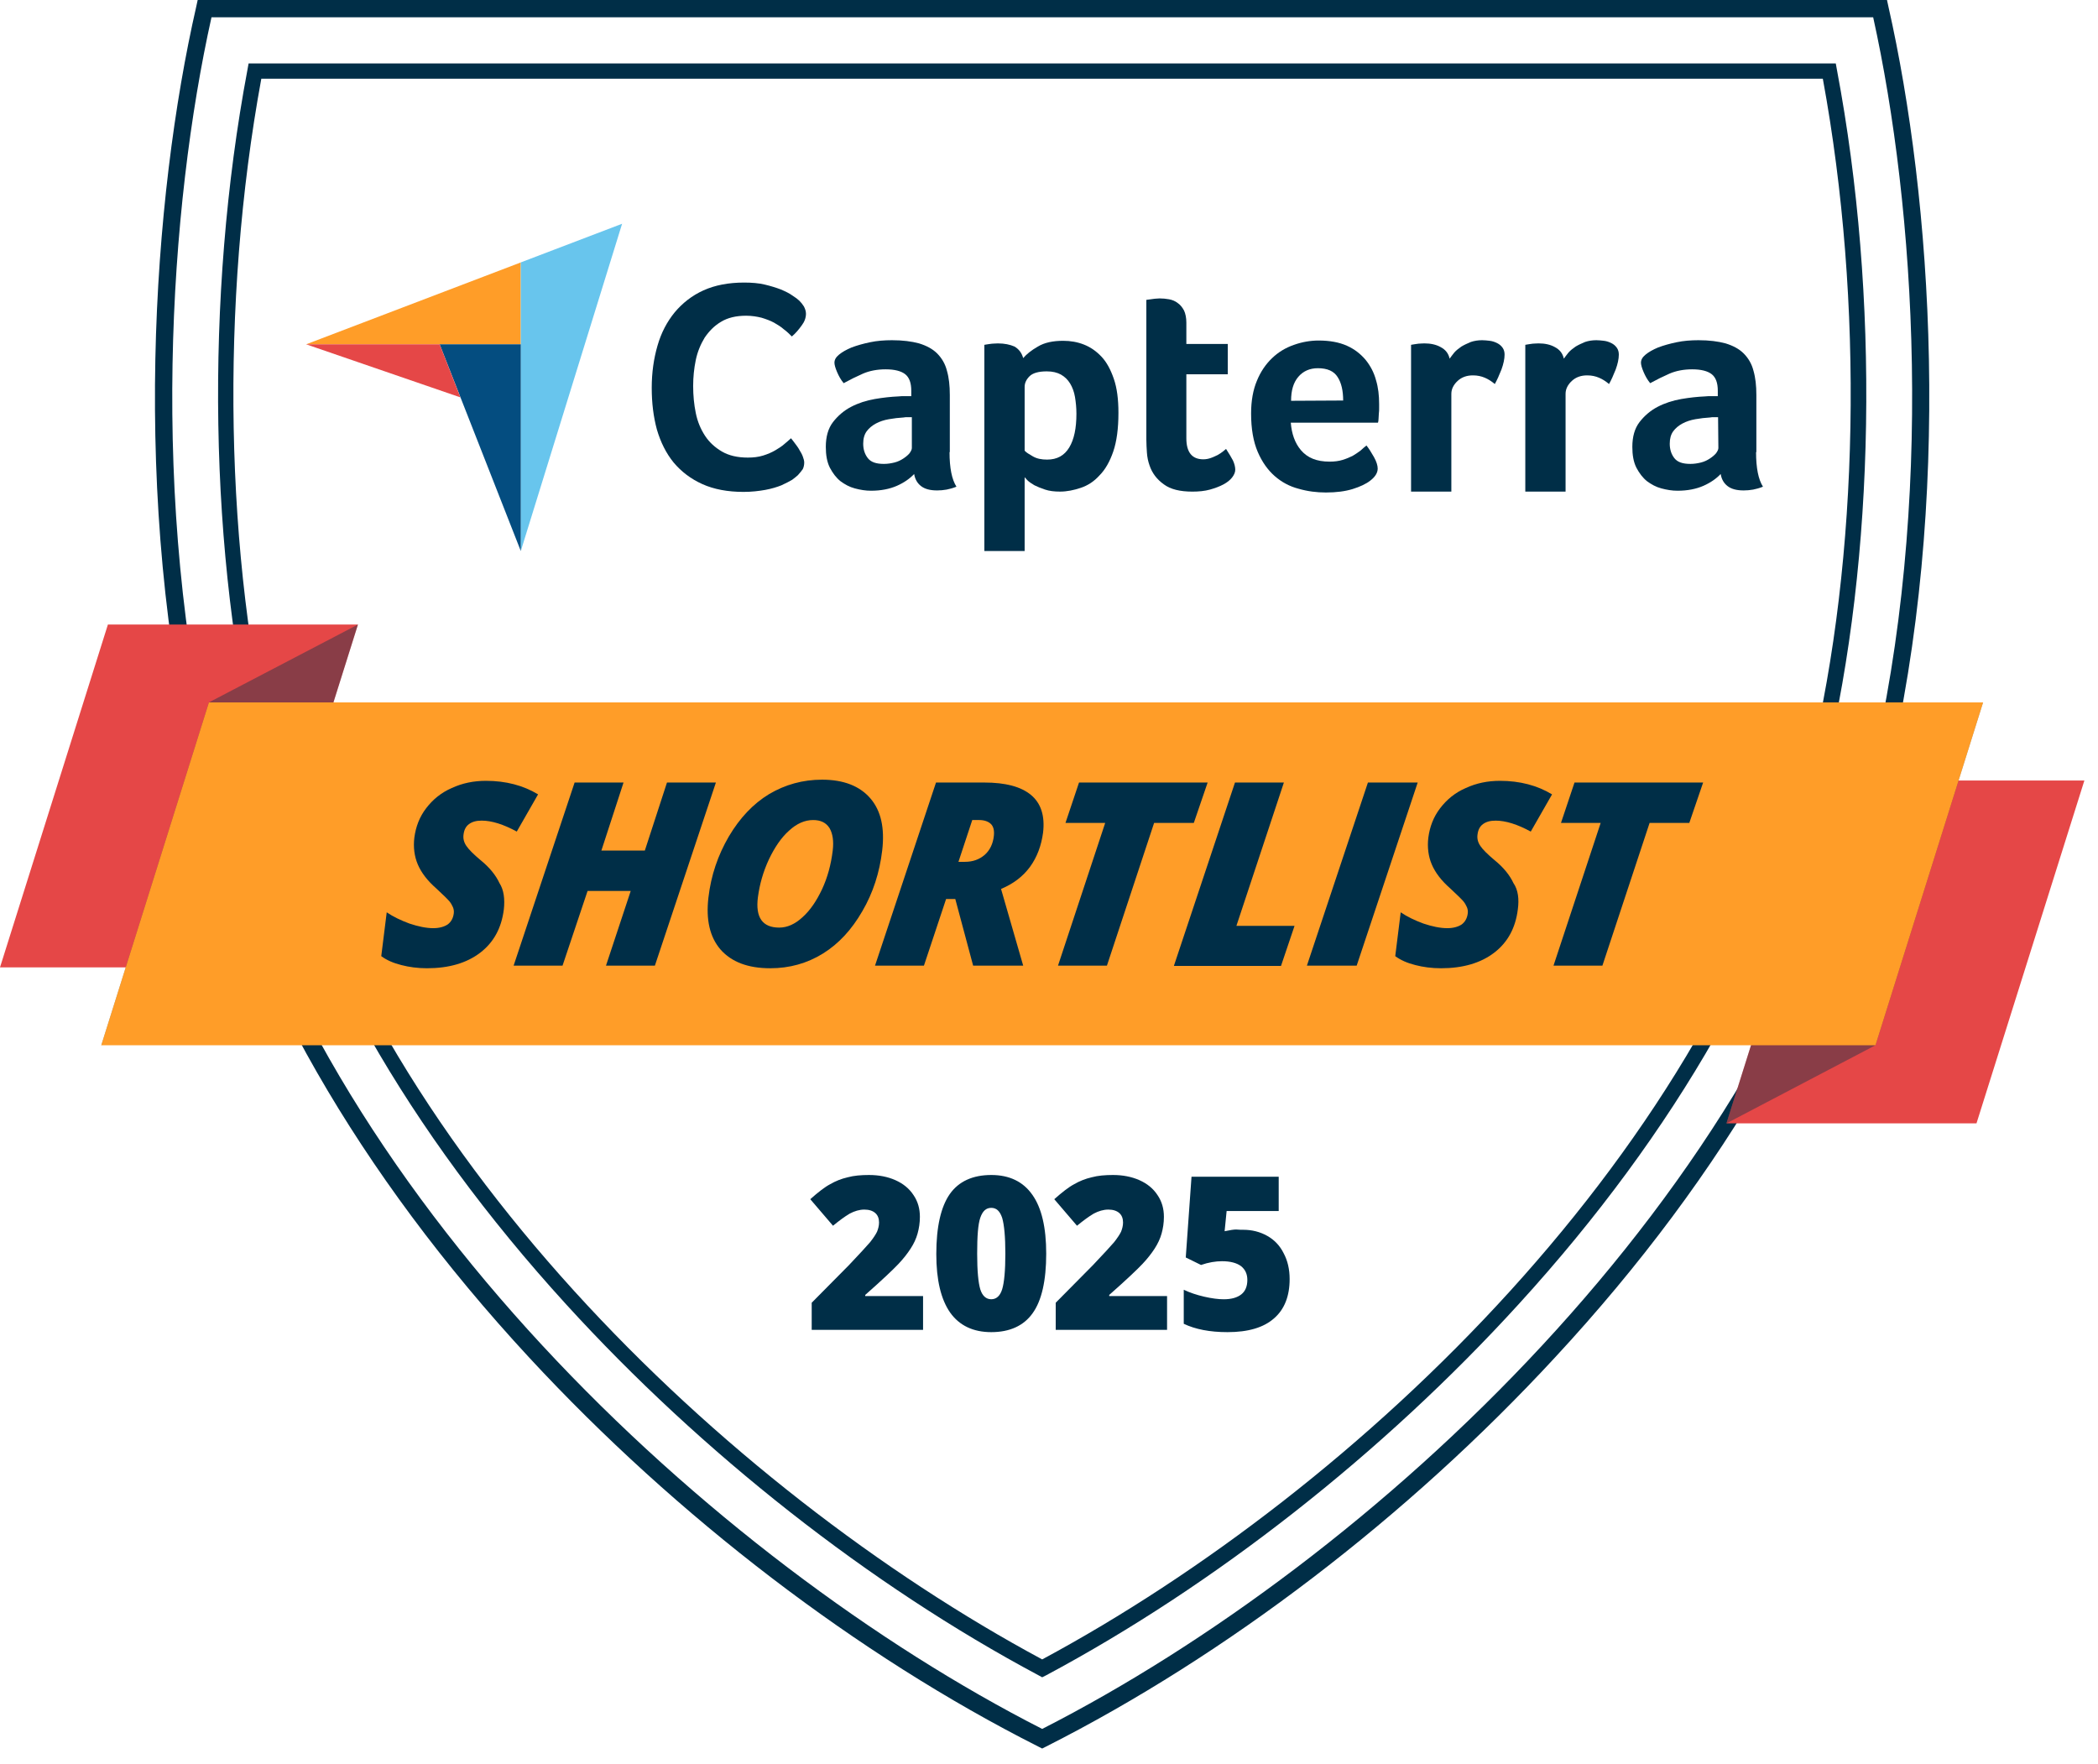 <svg width="113" height="95" viewBox="0 0 113 95" fill="none" xmlns="http://www.w3.org/2000/svg">
<path d="M56.133 94.177L55.916 94.068C46.199 89.16 36.466 81.721 28.501 73.118C19.326 63.209 13.142 52.431 10.616 41.932C7.021 26.899 8.229 10.608 10.57 0.358L10.647 0H101.635L101.712 0.358C104.037 10.623 105.23 26.93 101.635 41.932C99.124 52.431 92.94 63.209 83.75 73.118C75.8 81.721 66.052 89.16 56.35 94.068L56.133 94.177ZM11.391 0.932C9.128 11.089 8.013 27.023 11.53 41.715C16.924 64.188 38.388 84.082 56.133 93.121C73.878 84.082 95.343 64.203 100.736 41.715C104.254 27.039 103.138 11.105 100.891 0.932H11.391Z" fill="#002E47"/>
<path d="M56.133 90.34L55.932 90.231C46.85 85.386 37.815 78.288 30.484 70.244C21.992 60.925 16.257 50.877 13.933 41.14C11.252 29.989 11.019 16.012 13.328 3.758L13.39 3.416H98.876L98.938 3.758C101.247 15.996 101.015 29.973 98.334 41.155C96.009 50.877 90.29 60.941 81.797 70.244C74.467 78.288 65.416 85.386 56.35 90.231L56.133 90.34ZM14.072 4.255C11.856 16.322 12.104 30.02 14.739 40.953C19.729 61.733 39.086 80.214 56.133 89.377C73.181 80.214 92.537 61.733 97.512 40.953C100.147 29.989 100.395 16.291 98.179 4.24H14.072V4.255Z" fill="#002E47"/>
<path d="M0 52.103L5.812 33.638H19.279L13.468 52.103H0Z" fill="#E54747"/>
<g opacity="0.4">
<path d="M5.455 56.297L11.252 37.831L19.279 33.638L13.468 52.104L5.455 56.297Z" fill="#002E47"/>
</g>
<path d="M112.266 42.04L106.455 60.506H92.987L98.799 42.04H112.266Z" fill="#E54747"/>
<g opacity="0.4">
<path d="M106.811 37.832L101.015 56.297L92.987 60.506L98.799 42.041L106.811 37.832Z" fill="#002E47"/>
</g>
<path d="M106.811 37.832L101.015 56.298H5.455L11.252 37.832H106.811Z" fill="#FF9D28"/>
<path d="M27.137 48.983C27.013 49.977 26.595 50.753 25.866 51.312C25.138 51.871 24.177 52.151 22.999 52.151C22.503 52.151 22.038 52.089 21.62 51.98C21.186 51.871 20.829 51.716 20.535 51.499L20.829 49.138C21.17 49.371 21.589 49.573 22.054 49.744C22.519 49.899 22.953 49.992 23.34 49.992C23.666 49.992 23.929 49.914 24.115 49.79C24.301 49.651 24.409 49.449 24.44 49.2C24.456 49.076 24.44 48.967 24.394 48.858C24.347 48.75 24.285 48.641 24.208 48.548C24.115 48.439 23.883 48.206 23.495 47.849C23.015 47.43 22.689 46.995 22.503 46.56C22.317 46.125 22.255 45.628 22.317 45.116C22.395 44.526 22.596 43.997 22.953 43.532C23.309 43.066 23.759 42.693 24.332 42.444C24.905 42.18 25.51 42.056 26.176 42.056C27.245 42.056 28.191 42.305 28.981 42.786L27.834 44.789C27.122 44.401 26.486 44.199 25.944 44.199C25.649 44.199 25.432 44.261 25.262 44.386C25.091 44.51 24.998 44.696 24.967 44.945C24.936 45.162 24.983 45.364 25.122 45.566C25.246 45.752 25.51 46.016 25.882 46.327C26.362 46.715 26.703 47.135 26.904 47.569C27.137 47.927 27.199 48.424 27.137 48.983Z" fill="#002E47"/>
<path d="M35.273 52.01H32.639L33.971 47.988H31.647L30.299 52.01H27.664L30.949 42.148H33.584L32.391 45.813H34.731L35.924 42.148H38.559L35.273 52.01Z" fill="#002E47"/>
<path d="M44.277 41.994C45.44 41.994 46.308 42.336 46.881 43.003C47.455 43.671 47.656 44.603 47.517 45.799C47.377 46.995 47.02 48.097 46.447 49.076C45.874 50.07 45.176 50.831 44.324 51.359C43.471 51.887 42.526 52.151 41.488 52.151C40.279 52.151 39.396 51.809 38.807 51.141C38.233 50.474 38.016 49.542 38.156 48.346C38.295 47.15 38.667 46.063 39.256 45.053C39.845 44.059 40.558 43.298 41.426 42.77C42.294 42.258 43.239 41.994 44.277 41.994ZM44.851 45.814C44.913 45.302 44.851 44.898 44.68 44.603C44.494 44.308 44.2 44.168 43.797 44.168C43.348 44.168 42.914 44.355 42.495 44.743C42.077 45.115 41.72 45.644 41.41 46.296C41.1 46.964 40.914 47.632 40.821 48.33C40.682 49.417 41.069 49.961 41.968 49.961C42.402 49.961 42.821 49.775 43.224 49.402C43.642 49.029 43.983 48.517 44.277 47.895C44.572 47.259 44.758 46.575 44.851 45.814Z" fill="#002E47"/>
<path d="M50.957 48.422L49.764 52.01H47.129L50.414 42.148H53.018C54.15 42.148 54.986 42.366 55.529 42.816C56.071 43.266 56.288 43.95 56.18 44.85C56.087 45.549 55.854 46.17 55.482 46.683C55.095 47.211 54.583 47.599 53.917 47.879L55.11 52.01H52.414L51.453 48.422H50.957ZM51.623 46.419H51.964C52.398 46.419 52.739 46.295 53.034 46.046C53.313 45.798 53.483 45.456 53.53 45.021C53.56 44.742 53.514 44.524 53.375 44.385C53.235 44.245 53.018 44.167 52.724 44.167H52.367L51.623 46.419Z" fill="#002E47"/>
<path d="M59.62 52.01H56.985L59.527 44.322H57.388L58.117 42.148H65.044L64.3 44.322H62.162L59.62 52.01Z" fill="#002E47"/>
<path d="M63.231 52.01L66.517 42.148H69.151L66.594 49.867H69.725L68.996 52.026H63.231V52.01Z" fill="#002E47"/>
<path d="M70.391 52.01L73.677 42.148H76.358L73.072 52.01H70.391Z" fill="#002E47"/>
<path d="M81.751 48.983C81.627 49.977 81.209 50.753 80.48 51.312C79.752 51.871 78.791 52.151 77.613 52.151C77.117 52.151 76.652 52.089 76.234 51.98C75.8 51.871 75.443 51.716 75.149 51.499L75.443 49.138C75.784 49.371 76.203 49.573 76.668 49.744C77.133 49.899 77.567 49.992 77.954 49.992C78.279 49.992 78.543 49.915 78.729 49.791C78.915 49.651 79.023 49.449 79.054 49.2C79.07 49.076 79.054 48.967 79.008 48.859C78.961 48.75 78.899 48.641 78.822 48.548C78.729 48.439 78.496 48.206 78.109 47.849C77.629 47.43 77.303 46.995 77.117 46.56C76.931 46.125 76.869 45.628 76.931 45.116C77.009 44.526 77.21 43.998 77.567 43.532C77.923 43.066 78.372 42.693 78.946 42.445C79.519 42.181 80.124 42.056 80.79 42.056C81.859 42.056 82.805 42.305 83.595 42.786L82.448 44.79C81.735 44.401 81.1 44.2 80.558 44.2C80.263 44.2 80.046 44.262 79.876 44.386C79.705 44.51 79.612 44.697 79.581 44.945C79.55 45.162 79.597 45.364 79.736 45.566C79.86 45.752 80.124 46.017 80.496 46.327C80.976 46.715 81.317 47.135 81.519 47.57C81.766 47.927 81.828 48.424 81.751 48.983Z" fill="#002E47"/>
<path d="M86.307 52.01H83.673L86.214 44.322H84.076L84.804 42.148H91.732L90.988 44.322H88.849L86.307 52.01Z" fill="#002E47"/>
<path d="M16.49 18.544H23.681H28.051V14.134L16.49 18.544Z" fill="#FF9D28"/>
<path d="M28.051 14.133V29.679L33.507 12.052L28.051 14.133Z" fill="#68C5ED"/>
<path d="M28.051 18.545H23.681L28.051 29.68V18.545Z" fill="#044D80"/>
<path d="M16.49 18.545L24.797 21.403L23.681 18.545H16.49Z" fill="#E54747"/>
<path d="M42.975 25.593C42.913 25.655 42.805 25.733 42.666 25.842C42.511 25.935 42.325 26.028 42.092 26.137C41.86 26.23 41.565 26.323 41.224 26.385C40.883 26.447 40.48 26.494 40.047 26.494C39.194 26.494 38.45 26.354 37.83 26.075C37.21 25.795 36.699 25.407 36.281 24.91C35.878 24.413 35.583 23.823 35.382 23.14C35.196 22.456 35.103 21.711 35.103 20.888C35.103 20.064 35.211 19.319 35.413 18.62C35.614 17.921 35.924 17.331 36.343 16.819C36.761 16.322 37.272 15.918 37.892 15.638C38.512 15.359 39.241 15.219 40.077 15.219C40.496 15.219 40.868 15.25 41.193 15.328C41.519 15.405 41.813 15.498 42.061 15.592C42.309 15.7 42.511 15.794 42.681 15.918C42.852 16.026 42.975 16.12 43.053 16.197C43.146 16.291 43.224 16.384 43.301 16.508C43.363 16.632 43.41 16.756 43.41 16.896C43.41 17.114 43.332 17.331 43.177 17.533C43.022 17.75 42.852 17.952 42.65 18.123C42.526 17.999 42.387 17.859 42.216 17.735C42.061 17.595 41.875 17.486 41.689 17.378C41.488 17.269 41.271 17.191 41.023 17.114C40.775 17.052 40.496 17.005 40.186 17.005C39.644 17.005 39.194 17.114 38.838 17.331C38.466 17.549 38.187 17.844 37.954 18.185C37.737 18.543 37.567 18.946 37.474 19.397C37.381 19.847 37.334 20.313 37.334 20.794C37.334 21.291 37.381 21.788 37.474 22.239C37.567 22.705 37.737 23.108 37.97 23.466C38.202 23.823 38.512 24.102 38.884 24.32C39.256 24.537 39.721 24.646 40.279 24.646C40.573 24.646 40.852 24.615 41.1 24.537C41.348 24.46 41.565 24.366 41.751 24.258C41.937 24.149 42.108 24.04 42.247 23.916C42.387 23.792 42.511 23.699 42.604 23.605C42.666 23.683 42.743 23.776 42.821 23.885C42.898 23.994 42.991 24.102 43.053 24.227C43.13 24.351 43.193 24.46 43.239 24.584C43.285 24.708 43.316 24.817 43.316 24.91C43.316 25.05 43.285 25.174 43.239 25.267C43.177 25.36 43.084 25.469 42.975 25.593Z" fill="#002E47"/>
<path d="M51.143 24.35C51.143 25.204 51.267 25.825 51.515 26.213C51.329 26.291 51.143 26.337 50.988 26.369C50.817 26.4 50.647 26.415 50.477 26.415C50.089 26.415 49.81 26.337 49.609 26.182C49.407 26.027 49.283 25.809 49.237 25.53C49.004 25.778 48.694 25.996 48.307 26.167C47.919 26.337 47.454 26.431 46.912 26.431C46.617 26.431 46.339 26.384 46.044 26.306C45.75 26.229 45.502 26.089 45.269 25.918C45.037 25.732 44.851 25.483 44.696 25.188C44.541 24.878 44.479 24.505 44.479 24.07C44.479 23.526 44.603 23.076 44.866 22.734C45.13 22.393 45.455 22.113 45.843 21.911C46.23 21.709 46.664 21.57 47.113 21.492C47.563 21.414 47.997 21.368 48.369 21.352C48.493 21.337 48.617 21.337 48.741 21.337H49.082V21.042C49.082 20.622 48.973 20.327 48.756 20.156C48.539 19.985 48.183 19.892 47.702 19.892C47.253 19.892 46.834 19.97 46.478 20.125C46.122 20.281 45.781 20.451 45.44 20.638C45.285 20.451 45.176 20.25 45.083 20.032C44.99 19.815 44.944 19.644 44.944 19.535C44.944 19.38 45.021 19.24 45.192 19.1C45.362 18.96 45.579 18.836 45.874 18.712C46.168 18.603 46.493 18.51 46.865 18.433C47.237 18.355 47.625 18.324 48.043 18.324C48.617 18.324 49.097 18.386 49.5 18.495C49.903 18.619 50.228 18.79 50.477 19.038C50.724 19.287 50.91 19.597 51.003 19.97C51.112 20.343 51.158 20.778 51.158 21.274V24.35H51.143ZM49.097 22.47H48.88C48.803 22.47 48.725 22.47 48.663 22.486C48.4 22.501 48.136 22.532 47.873 22.579C47.609 22.626 47.377 22.703 47.175 22.812C46.974 22.921 46.803 23.061 46.679 23.231C46.556 23.402 46.493 23.62 46.493 23.899C46.493 24.194 46.571 24.458 46.742 24.676C46.912 24.893 47.191 24.986 47.609 24.986C47.811 24.986 47.997 24.955 48.183 24.909C48.369 24.862 48.524 24.784 48.663 24.691C48.803 24.598 48.911 24.505 48.989 24.412C49.066 24.303 49.113 24.21 49.113 24.132V22.47H49.097Z" fill="#002E47"/>
<path d="M55.11 19.288C55.281 19.086 55.544 18.868 55.901 18.666C56.257 18.449 56.722 18.356 57.264 18.356C57.652 18.356 58.024 18.418 58.38 18.558C58.737 18.698 59.047 18.915 59.326 19.21C59.605 19.505 59.822 19.909 59.992 20.406C60.163 20.903 60.24 21.509 60.24 22.238C60.24 23.077 60.147 23.776 59.961 24.32C59.775 24.863 59.527 25.298 59.217 25.608C58.923 25.935 58.582 26.152 58.21 26.276C57.838 26.401 57.466 26.478 57.094 26.478C56.784 26.478 56.52 26.447 56.288 26.369C56.056 26.292 55.87 26.214 55.715 26.137C55.56 26.043 55.436 25.966 55.343 25.873C55.265 25.779 55.203 25.733 55.188 25.702V29.677H53.018V18.573C53.065 18.558 53.142 18.558 53.204 18.542C53.266 18.527 53.343 18.527 53.436 18.511C53.529 18.511 53.622 18.496 53.746 18.496C54.103 18.496 54.397 18.558 54.645 18.666C54.878 18.806 55.033 19.008 55.11 19.288ZM57.977 22.285C57.977 21.959 57.946 21.664 57.9 21.384C57.853 21.105 57.76 20.856 57.636 20.654C57.512 20.452 57.357 20.297 57.14 20.173C56.939 20.064 56.691 20.002 56.381 20.002C55.932 20.002 55.622 20.095 55.451 20.266C55.281 20.437 55.188 20.623 55.188 20.841V24.273C55.265 24.366 55.42 24.459 55.637 24.584C55.854 24.708 56.102 24.754 56.397 24.754C56.939 24.754 57.326 24.537 57.59 24.102C57.853 23.667 57.977 23.061 57.977 22.285Z" fill="#002E47"/>
<path d="M61.914 25.065C61.836 24.848 61.79 24.615 61.774 24.382C61.759 24.149 61.743 23.901 61.743 23.668V16.151C61.821 16.135 61.898 16.135 61.976 16.12C62.053 16.104 62.131 16.104 62.208 16.089C62.286 16.089 62.379 16.073 62.456 16.073C62.627 16.073 62.797 16.089 62.968 16.12C63.138 16.151 63.293 16.213 63.433 16.322C63.572 16.415 63.681 16.555 63.774 16.726C63.851 16.896 63.898 17.114 63.898 17.378V18.527H66.129V20.158H63.898V23.606C63.898 24.366 64.208 24.739 64.812 24.739C64.967 24.739 65.106 24.708 65.23 24.662C65.37 24.615 65.478 24.553 65.587 24.506C65.695 24.444 65.788 24.382 65.866 24.32C65.943 24.258 66.005 24.211 66.036 24.18C66.191 24.413 66.315 24.631 66.408 24.801C66.486 24.972 66.532 25.143 66.532 25.298C66.532 25.438 66.47 25.578 66.362 25.718C66.253 25.858 66.098 25.982 65.897 26.09C65.695 26.199 65.447 26.292 65.168 26.37C64.889 26.448 64.564 26.479 64.223 26.479C63.557 26.479 63.045 26.354 62.689 26.09C62.317 25.826 62.053 25.485 61.914 25.065Z" fill="#002E47"/>
<path d="M71.616 24.864C71.879 24.864 72.112 24.833 72.313 24.771C72.514 24.709 72.7 24.631 72.855 24.553C73.01 24.46 73.15 24.367 73.274 24.274C73.398 24.165 73.491 24.072 73.599 23.994C73.723 24.15 73.863 24.367 74.002 24.616C74.142 24.864 74.204 25.081 74.204 25.237C74.204 25.47 74.064 25.687 73.801 25.889C73.584 26.06 73.258 26.215 72.855 26.34C72.452 26.464 71.972 26.526 71.414 26.526C70.918 26.526 70.422 26.464 69.942 26.324C69.461 26.2 69.027 25.967 68.656 25.641C68.284 25.314 67.974 24.88 67.741 24.336C67.509 23.793 67.385 23.109 67.385 22.27C67.385 21.587 67.493 20.997 67.695 20.516C67.896 20.019 68.175 19.615 68.516 19.289C68.857 18.962 69.244 18.73 69.694 18.574C70.128 18.419 70.577 18.341 71.027 18.341C71.616 18.341 72.127 18.434 72.545 18.621C72.964 18.807 73.289 19.071 73.553 19.382C73.816 19.708 74.002 20.065 74.111 20.469C74.235 20.873 74.281 21.308 74.281 21.758V21.991C74.281 22.084 74.281 22.162 74.266 22.27C74.266 22.364 74.25 22.457 74.25 22.55C74.25 22.643 74.235 22.721 74.219 22.767H69.523C69.57 23.358 69.74 23.855 70.066 24.243C70.422 24.662 70.918 24.864 71.616 24.864ZM72.344 21.572C72.344 21.059 72.251 20.624 72.049 20.314C71.848 19.988 71.492 19.832 70.98 19.832C70.546 19.832 70.19 19.988 69.926 20.298C69.663 20.609 69.539 21.028 69.539 21.587L72.344 21.572Z" fill="#002E47"/>
<path d="M78.078 19.318C78.14 19.224 78.233 19.116 78.326 18.992C78.434 18.867 78.558 18.774 78.713 18.665C78.868 18.572 79.039 18.495 79.225 18.417C79.411 18.355 79.612 18.324 79.829 18.324C79.953 18.324 80.093 18.339 80.232 18.355C80.372 18.37 80.511 18.417 80.635 18.479C80.759 18.541 80.852 18.619 80.93 18.728C81.007 18.836 81.038 18.96 81.038 19.1C81.038 19.333 80.976 19.613 80.868 19.908C80.744 20.218 80.635 20.467 80.511 20.684C80.325 20.529 80.155 20.42 79.969 20.343C79.783 20.265 79.581 20.218 79.333 20.218C79.008 20.218 78.729 20.312 78.512 20.514C78.295 20.715 78.171 20.948 78.171 21.212V26.477H76.001V18.572C76.048 18.557 76.125 18.557 76.187 18.541C76.249 18.526 76.327 18.526 76.404 18.51C76.482 18.51 76.59 18.495 76.714 18.495C77.055 18.495 77.35 18.557 77.598 18.697C77.861 18.836 78.016 19.038 78.078 19.318Z" fill="#002E47"/>
<path d="M84.23 19.318C84.292 19.224 84.385 19.116 84.478 18.992C84.587 18.867 84.711 18.774 84.866 18.665C85.021 18.572 85.191 18.495 85.377 18.417C85.563 18.355 85.765 18.324 85.982 18.324C86.106 18.324 86.245 18.339 86.385 18.355C86.524 18.37 86.664 18.417 86.787 18.479C86.912 18.541 87.004 18.619 87.082 18.728C87.159 18.836 87.191 18.96 87.191 19.1C87.191 19.333 87.129 19.613 87.02 19.908C86.896 20.218 86.787 20.467 86.664 20.684C86.478 20.529 86.307 20.42 86.121 20.343C85.935 20.265 85.734 20.218 85.486 20.218C85.16 20.218 84.881 20.312 84.664 20.514C84.447 20.715 84.323 20.948 84.323 21.212V26.477H82.154V18.572C82.2 18.557 82.278 18.557 82.34 18.541C82.402 18.526 82.479 18.526 82.557 18.51C82.634 18.51 82.743 18.495 82.867 18.495C83.208 18.495 83.502 18.557 83.75 18.697C84.013 18.836 84.168 19.038 84.23 19.318Z" fill="#002E47"/>
<path d="M94.583 24.35C94.583 25.204 94.707 25.825 94.955 26.213C94.769 26.291 94.583 26.337 94.428 26.369C94.257 26.4 94.087 26.415 93.917 26.415C93.529 26.415 93.25 26.337 93.049 26.182C92.847 26.027 92.723 25.809 92.677 25.53C92.444 25.778 92.134 25.996 91.747 26.167C91.359 26.337 90.894 26.431 90.352 26.431C90.058 26.431 89.779 26.384 89.484 26.306C89.19 26.229 88.942 26.089 88.709 25.918C88.477 25.732 88.291 25.483 88.136 25.188C87.981 24.878 87.919 24.505 87.919 24.07C87.919 23.526 88.043 23.076 88.306 22.734C88.57 22.393 88.895 22.113 89.283 21.911C89.67 21.709 90.104 21.57 90.553 21.492C91.003 21.414 91.437 21.368 91.809 21.352C91.933 21.337 92.057 21.337 92.181 21.337H92.522V21.042C92.522 20.622 92.413 20.327 92.196 20.156C91.979 19.985 91.623 19.892 91.142 19.892C90.693 19.892 90.275 19.97 89.918 20.125C89.562 20.281 89.221 20.451 88.88 20.638C88.725 20.451 88.616 20.25 88.523 20.032C88.43 19.815 88.384 19.644 88.384 19.535C88.384 19.38 88.461 19.24 88.632 19.1C88.802 18.96 89.019 18.836 89.314 18.712C89.608 18.603 89.934 18.51 90.306 18.433C90.677 18.355 91.065 18.324 91.483 18.324C92.057 18.324 92.537 18.386 92.94 18.495C93.343 18.619 93.669 18.79 93.917 19.038C94.165 19.287 94.35 19.597 94.444 19.97C94.552 20.343 94.599 20.778 94.599 21.274V24.35H94.583ZM92.537 22.47H92.32C92.243 22.47 92.165 22.47 92.103 22.486C91.84 22.501 91.576 22.532 91.313 22.579C91.049 22.626 90.817 22.703 90.615 22.812C90.414 22.921 90.244 23.061 90.12 23.231C89.996 23.402 89.934 23.62 89.934 23.899C89.934 24.194 90.011 24.458 90.182 24.676C90.352 24.893 90.631 24.986 91.049 24.986C91.251 24.986 91.437 24.955 91.623 24.909C91.809 24.862 91.964 24.784 92.103 24.691C92.243 24.598 92.351 24.505 92.429 24.412C92.506 24.303 92.553 24.21 92.553 24.132L92.537 22.47Z" fill="#002E47"/>
<path d="M49.686 71.626H43.719V70.166L45.734 68.131C46.307 67.525 46.679 67.122 46.865 66.904C47.036 66.687 47.16 66.501 47.237 66.345C47.299 66.19 47.346 66.019 47.346 65.848C47.346 65.631 47.284 65.46 47.144 65.336C47.005 65.212 46.803 65.149 46.555 65.149C46.292 65.149 46.028 65.227 45.765 65.367C45.502 65.522 45.207 65.74 44.866 66.019L43.642 64.59C44.06 64.218 44.417 63.938 44.711 63.783C45.006 63.612 45.316 63.488 45.657 63.41C45.997 63.317 46.385 63.286 46.803 63.286C47.33 63.286 47.811 63.379 48.229 63.565C48.648 63.752 48.973 64.016 49.206 64.373C49.438 64.715 49.546 65.103 49.546 65.538C49.546 65.864 49.5 66.159 49.422 66.438C49.345 66.718 49.221 66.982 49.05 67.246C48.88 67.51 48.663 67.79 48.384 68.085C48.105 68.38 47.516 68.939 46.602 69.746V69.808H49.717V71.626H49.686Z" fill="#002E47"/>
<path d="M56.35 67.525C56.35 68.985 56.102 70.057 55.622 70.725C55.141 71.408 54.382 71.75 53.39 71.75C52.414 71.75 51.67 71.393 51.174 70.694C50.678 69.979 50.43 68.939 50.43 67.541C50.43 66.081 50.678 64.994 51.158 64.311C51.639 63.627 52.398 63.286 53.39 63.286C54.366 63.286 55.11 63.643 55.606 64.357C56.102 65.056 56.35 66.112 56.35 67.525ZM52.631 67.525C52.631 68.457 52.693 69.094 52.801 69.451C52.91 69.793 53.111 69.979 53.39 69.979C53.669 69.979 53.87 69.793 53.979 69.436C54.087 69.079 54.149 68.442 54.149 67.525C54.149 66.609 54.087 65.972 53.979 65.6C53.855 65.227 53.669 65.056 53.39 65.056C53.111 65.056 52.925 65.227 52.801 65.584C52.677 65.941 52.631 66.578 52.631 67.525Z" fill="#002E47"/>
<path d="M62.828 71.626H56.862V70.166L58.876 68.131C59.45 67.525 59.822 67.122 60.008 66.904C60.178 66.687 60.302 66.501 60.38 66.345C60.442 66.19 60.488 66.019 60.488 65.848C60.488 65.631 60.426 65.46 60.287 65.336C60.147 65.212 59.946 65.149 59.698 65.149C59.434 65.149 59.171 65.227 58.907 65.367C58.644 65.522 58.349 65.74 58.008 66.019L56.784 64.59C57.203 64.218 57.559 63.938 57.853 63.783C58.148 63.612 58.458 63.488 58.799 63.41C59.14 63.317 59.527 63.286 59.946 63.286C60.473 63.286 60.953 63.379 61.371 63.565C61.79 63.752 62.115 64.016 62.348 64.373C62.58 64.715 62.689 65.103 62.689 65.538C62.689 65.864 62.642 66.159 62.565 66.438C62.487 66.718 62.363 66.982 62.193 67.246C62.022 67.51 61.805 67.79 61.526 68.085C61.248 68.38 60.659 68.939 59.744 69.746V69.808H62.859V71.626H62.828Z" fill="#002E47"/>
<path d="M66.966 66.237C67.431 66.237 67.865 66.346 68.252 66.563C68.64 66.781 68.934 67.091 69.136 67.495C69.353 67.899 69.461 68.365 69.461 68.893C69.461 69.809 69.182 70.523 68.624 71.005C68.066 71.502 67.23 71.75 66.114 71.75C65.153 71.75 64.378 71.595 63.758 71.3V69.467C64.083 69.623 64.455 69.747 64.858 69.84C65.261 69.933 65.618 69.98 65.912 69.98C66.331 69.98 66.641 69.887 66.858 69.716C67.075 69.545 67.183 69.281 67.183 68.939C67.183 68.629 67.075 68.38 66.842 68.194C66.61 68.023 66.269 67.93 65.819 67.93C65.478 67.93 65.091 67.992 64.688 68.132L63.866 67.728L64.176 63.38H68.872V65.228H66.067L65.959 66.315C66.253 66.253 66.455 66.222 66.579 66.222C66.749 66.237 66.858 66.237 66.966 66.237Z" fill="#002E47"/>
</svg>
